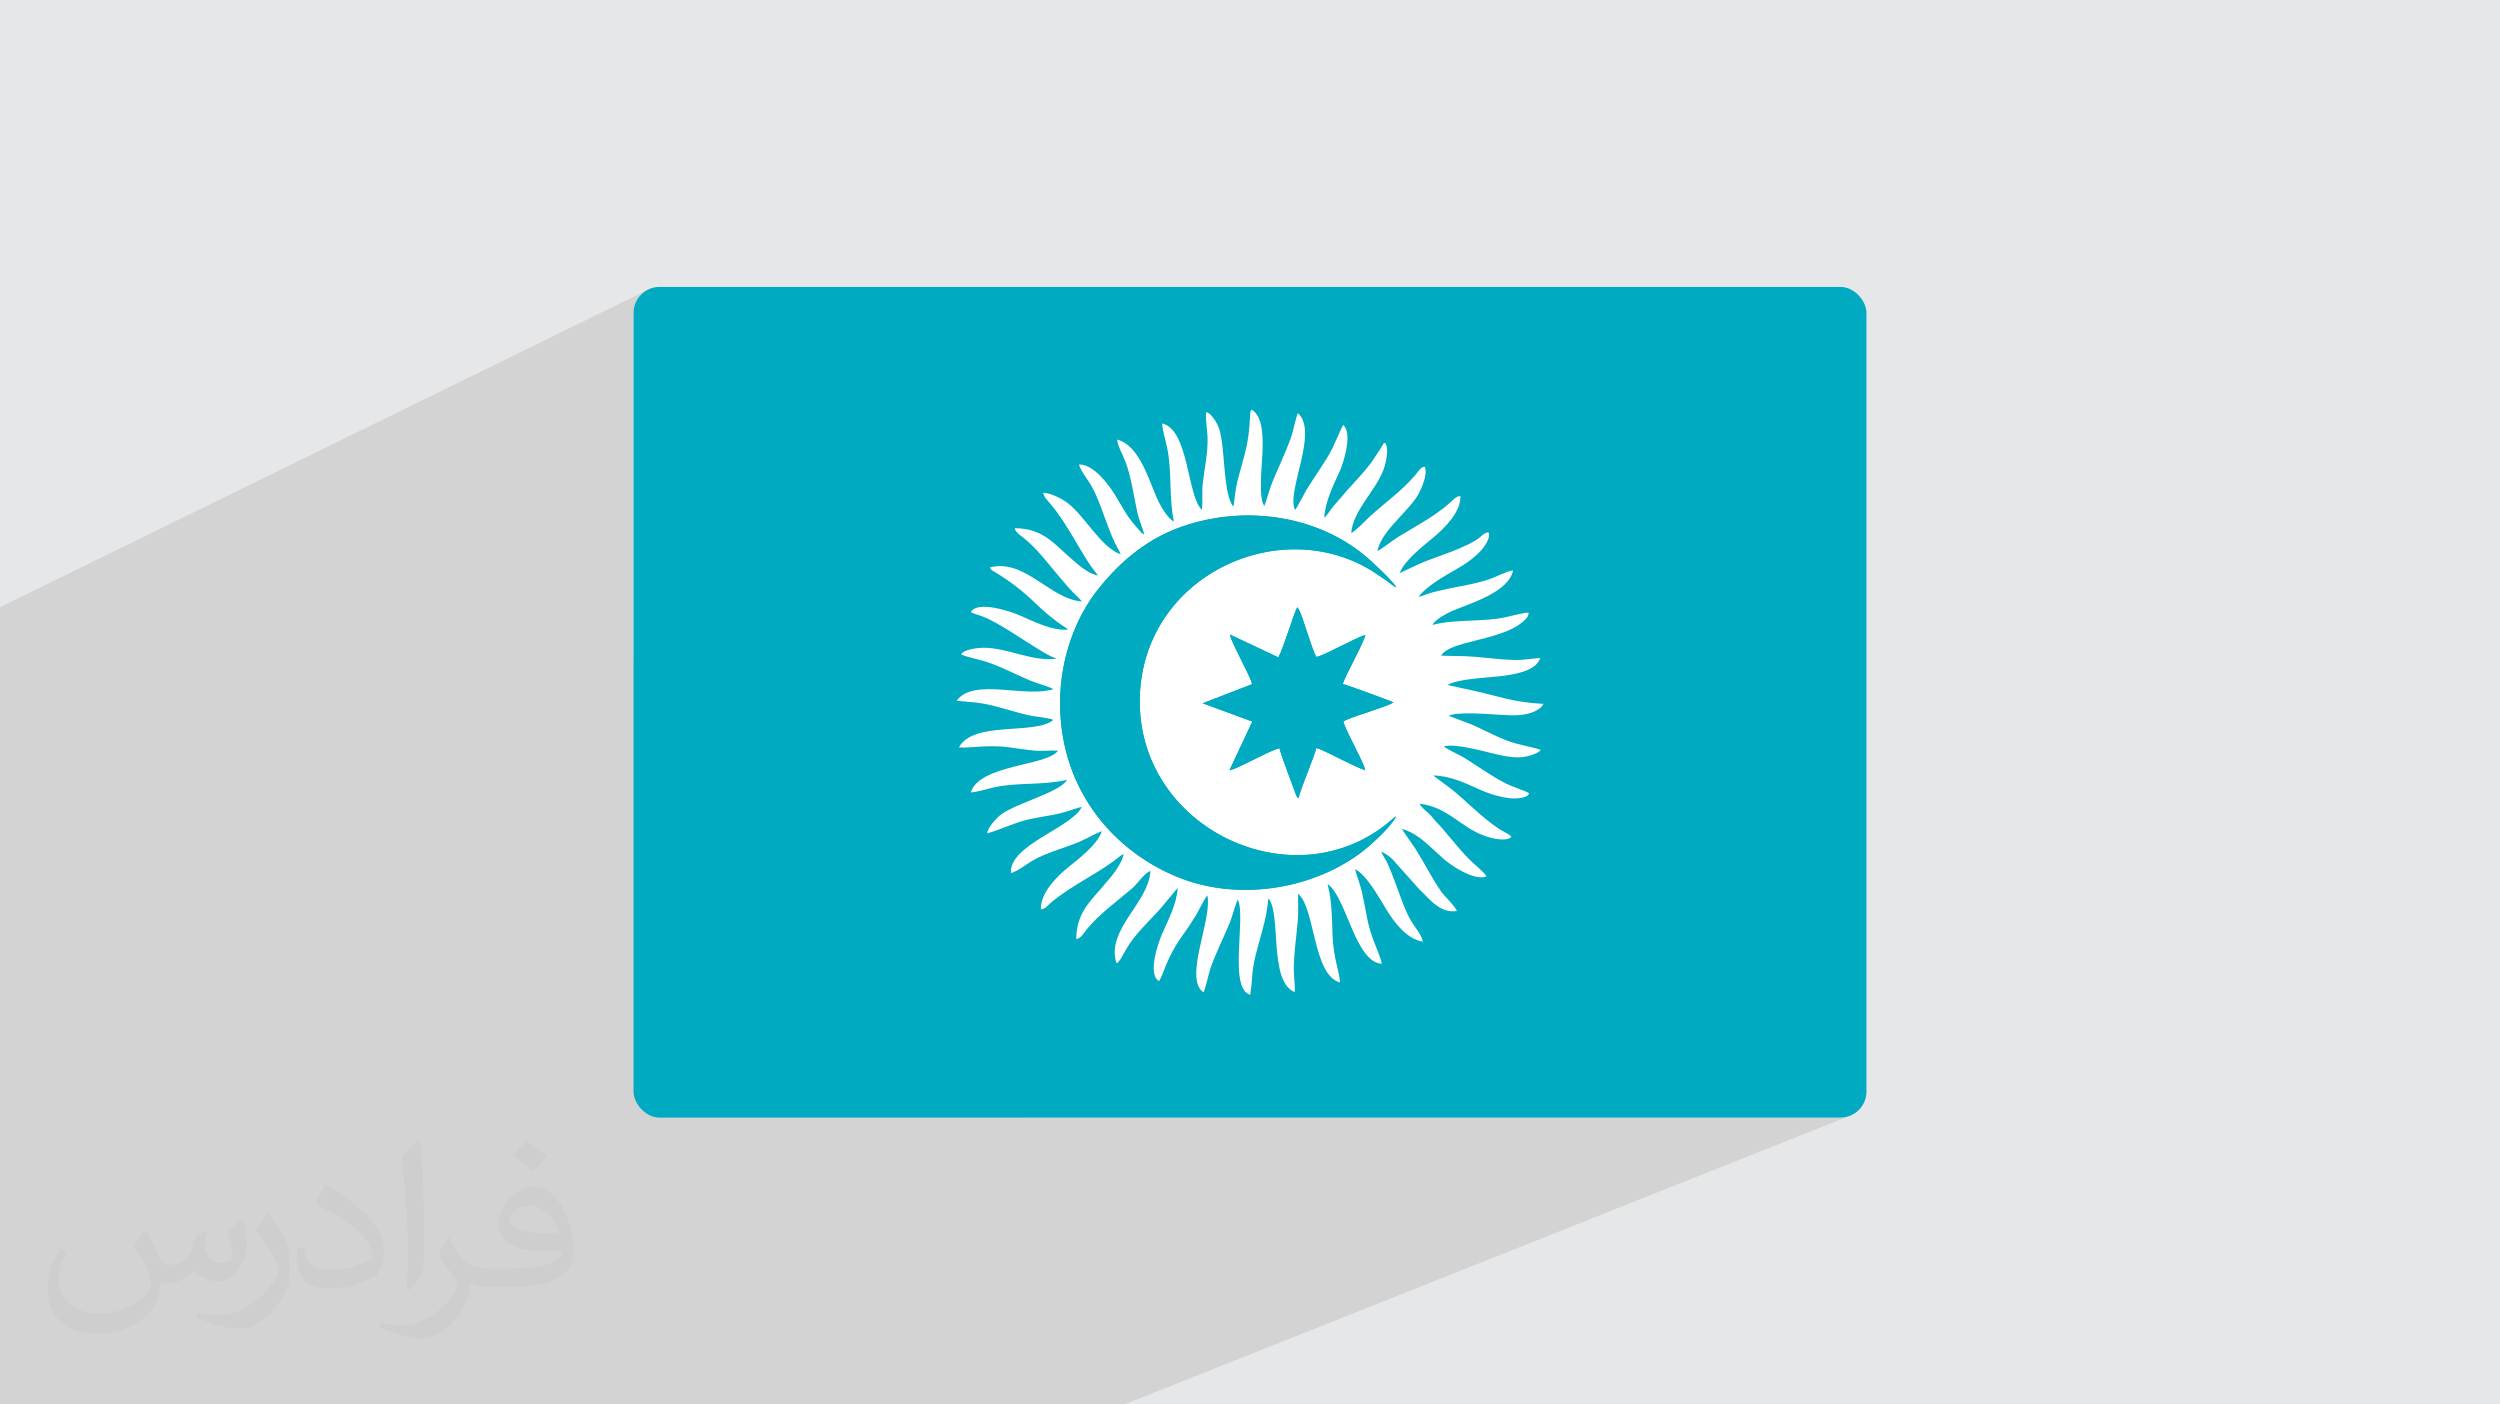 <?xml version="1.0" encoding="UTF-8"?>
<!DOCTYPE svg PUBLIC "-//W3C//DTD SVG 1.1//EN" "http://www.w3.org/Graphics/SVG/1.1/DTD/svg11.dtd">
<!-- Creator: CorelDRAW 2020 (64-Bit) -->
<svg xmlns="http://www.w3.org/2000/svg" xml:space="preserve" width="94.192mm" height="52.917mm" version="1.1" style="shape-rendering:geometricPrecision; text-rendering:geometricPrecision; image-rendering:optimizeQuality; fill-rule:evenodd; clip-rule:evenodd"
viewBox="0 0 9404.92 5283.66"
 xmlns:xlink="http://www.w3.org/1999/xlink"
 xmlns:xodm="http://www.corel.com/coreldraw/odm/2003">
 <defs>
  <style type="text/css">
   <![CDATA[
    .fil3 {fill:#00ABC2}
    .fil0 {fill:#E6E7E8}
    .fil4 {fill:white}
    .fil2 {fill:#373435;fill-opacity:0.031}
    .fil1 {fill:#2B2A29;fill-opacity:0.102}
   ]]>
  </style>
 </defs>
 <g id="Layer_x0020_1">
  <polygon class="fil0" points="-0,0 9404.92,0 9404.92,5283.66 -0,5283.66 "/>
  <polygon class="fil1" points="-0,4559.51 -0,4550.15 -0,4516.38 -0,4512.75 -0,4505.7 -0,4504.36 -0,4503.35 -0,4500.14 -0,4483.76 -0,4481.86 -0,4466.35 -0,4456.1 -0,4435.51 -0,4429.06 -0,4407.57 -0,4396.43 -0,4371.66 -0,4336.74 -0,4334.02 -0,4304.79 -0,4294.56 -0,4270.83 -0,4263.26 -0,4247.96 -0,4211.19 -0,4201.59 -0,4187.11 -0,4183.03 -0,4180.46 -0,4128.88 -0,4128.41 -0,4115.84 -0,4110.75 -0,4099.07 -0,4096.11 -0,4069.61 -0,4067.03 -0,4060.95 -0,4045.92 -0,4039.34 -0,4038.7 -0,4021.19 -0,4008.34 -0,4006.32 -0,3982.64 -0,3978.75 -0,3977.13 -0,3964.91 -0,3955.22 -0,3948.02 -0,3912.57 -0,3888.5 -0,3887.08 -0,3845.05 -0,3801.29 -0,3795 -0,3747.84 -0,3744.49 -0,3729.78 -0,3722.05 -0,3722.02 -0,3715.67 -0,3669.87 -0,3652.18 -0,3629.18 -0,3620.17 -0,3603.84 -0,2284.3 2443.23,1087.05 2426.62,1096.1 2412.12,1108.07 2400.15,1122.57 2391.1,1139.19 2385.38,1157.52 2383.38,1177.17 2383.38,2497.86 4202.38,1653.78 4218.24,1659.25 4223.05,1661.87 4371.52,1593.02 4380.73,1595.74 4389.31,1599.72 4397.33,1604.88 4404.8,1611.14 4405.61,1611.99 4537.43,1550.95 4544.18,1552.79 4551.33,1557.66 4558.58,1564.89 4565.65,1573.81 4572.25,1583.74 4578.09,1594.02 4580.97,1600.01 4708.44,1541.14 4716.07,1546.2 4722.75,1552.58 4728.54,1560.15 4733.49,1568.77 4737.67,1578.35 4741.12,1588.73 4743.92,1599.8 4746.11,1611.44 4746.87,1617.01 4882.73,1554.5 4889.57,1561.5 4895.29,1569.35 4899.94,1578 4903.61,1587.4 4906.33,1597.47 4908.21,1608.17 4909.28,1619.44 4909.63,1631.22 4909.31,1643.45 4908.4,1656.09 4907.38,1665.19 5053,1598.5 5059.04,1605.45 5063.54,1614.01 5066.64,1623.93 5068.46,1635.01 5069.12,1647.04 5068.76,1659.78 5067.51,1673.02 5065.5,1686.53 5062.86,1700.1 5059.71,1713.51 5056.19,1726.53 5052.96,1737.2 5204.93,1667.98 5205.22,1667.86 5206,1667.73 5207.63,1667.27 5210.47,1666.17 5215.42,1675.65 5217.86,1687.7 5218.23,1701.48 5216.97,1716.16 5214.54,1730.9 5211.36,1744.85 5207.9,1757.18 5204.59,1767.04 5198.48,1781.87 5191.27,1796.55 5183.14,1811.12 5174.32,1825.6 5164.97,1840.03 5162.72,1843.39 5349.96,1758.63 5355.08,1756.67 5360.36,1756.75 5362.95,1768.13 5362.98,1780.96 5360.94,1794.65 5357.37,1808.62 5352.75,1822.29 5347.6,1835.07 5342.44,1846.38 5337.77,1855.64 5331.63,1866.43 5325.25,1876.26 5318.65,1885.32 5311.88,1893.79 5304.94,1901.9 5297.87,1909.84 5290.7,1917.81 5283.44,1926 5276.38,1933.98 5269.05,1942.04 5261.54,1950.21 5253.93,1958.48 5246.27,1966.89 5238.66,1975.45 5234.52,1980.27 5483.18,1868.46 5488.6,1866.79 5494.05,1866.59 5493.69,1877.81 5491.96,1889 5488.97,1900.13 5484.86,1911.17 5479.74,1922.07 5473.76,1932.78 5467.02,1943.28 5459.65,1953.51 5451.8,1963.46 5443.56,1973.04 5435.07,1982.26 5426.46,1991.05 5417.86,1999.37 5409.38,2007.19 5401.15,2014.46 5393.3,2021.15 5385.68,2027.49 5377.46,2034.26 5368.75,2041.43 5359.69,2048.97 5350.38,2056.85 5340.94,2065.02 5331.49,2073.47 5322.14,2082.14 5313.03,2091.02 5304.24,2100.06 5295.91,2109.24 5288.16,2118.51 5281.09,2127.86 5274.83,2137.23 5269.5,2146.61 5268.76,2148.23 5590.73,2004.51 5595.78,2003.29 5600.86,2003.56 5601.67,2015.01 5599.13,2026.98 5594.03,2039.03 5587.17,2050.72 5579.34,2061.6 5571.37,2071.22 5564.02,2079.15 5558.1,2084.94 5549.92,2092.25 5541.38,2099.38 5532.5,2106.33 5523.32,2113.09 5513.83,2119.67 5504.07,2126.06 5494.04,2132.28 5483.79,2138.31 5473.49,2144.21 5463.11,2150.19 5452.66,2156.26 5442.22,2162.43 5431.83,2168.68 5421.55,2175.04 5411.43,2181.5 5401.53,2188.07 5391.89,2194.75 5382.57,2201.55 5373.63,2208.47 5365.12,2215.51 5357.08,2222.68 5349.57,2229.97 5342.65,2237.4 5336.37,2244.98 5341.11,2244.21 5346.13,2242.92 5351.34,2241.25 5356.69,2239.31 5362.1,2237.24 5367.52,2235.19 5372.89,2233.25 5378.11,2231.58 5383.6,2230.01 5389.13,2228.51 5394.69,2227.04 5400.29,2225.6 5405.93,2224.21 5411.59,2222.84 5417.27,2221.5 5422.98,2220.17 5434.36,2217.61 5445.85,2215.18 5457.4,2212.82 5469.01,2210.52 5480.67,2208.26 5492.34,2206 5504.03,2203.71 5515.69,2201.39 5527.32,2198.98 5538.91,2196.46 5550.43,2193.82 5561.86,2191.02 5573.18,2188.04 5584.39,2184.83 5595.45,2181.39 5606.35,2177.68 5616.28,2173.87 5626.87,2169.4 5637.9,2164.57 5649.16,2159.7 5660.41,2155.09 5671.44,2151.01 5682.02,2147.8 5691.93,2145.73 5687.51,2160.73 5680.34,2174.81 5670.71,2188.01 5658.95,2200.37 5645.35,2211.93 5630.23,2222.74 5613.89,2232.85 5596.64,2242.28 5578.78,2251.08 5560.64,2259.3 5422.04,2320.58 5419.5,2322.16 5408.93,2329.58 5399.87,2337.04 5393.01,2344.26 5389.02,2350.95 5405.36,2347.06 5421.98,2343.91 5438.86,2341.41 5455.94,2339.45 5473.2,2337.94 5490.62,2336.77 5508.12,2335.84 5525.7,2335.05 5543.31,2334.32 5560.91,2333.51 5578.46,2332.54 5595.95,2331.31 5613.3,2329.71 5630.51,2327.67 5647.53,2325.04 5664.31,2321.76 5673.67,2319.62 5684.33,2317.09 5695.86,2314.36 5707.79,2311.62 5719.68,2309.08 5731.08,2306.94 5741.56,2305.38 5750.63,2304.6 5750.1,2310.48 5748.65,2315.71 5746.4,2320.43 5743.46,2324.72 5739.97,2328.73 5736.04,2332.57 5731.77,2336.34 5727.31,2340.18 5710.73,2352.6 5691.92,2363.53 5671.29,2373.19 5456.74,2467.42 5464.44,2467.56 5475.45,2467.75 5485.32,2467.91 5494.36,2468.09 5502.87,2468.29 5511.16,2468.56 5519.52,2468.92 5528.27,2469.39 5537.71,2470.01 5548.13,2470.8 5559.85,2471.78 5573.16,2472.99 5588.38,2474.44 5605.8,2476.18 5617.32,2477.33 5628.78,2478.44 5640.21,2479.47 5651.63,2480.4 5663.07,2481.23 5674.53,2481.92 5686.05,2482.45 5697.64,2482.8 5710.7,2482.79 5723.1,2482.27 5735.01,2481.36 5746.64,2480.19 5758.17,2478.88 5769.82,2477.56 5781.77,2476.36 5794.2,2475.39 5790.62,2484.23 5785.56,2492.28 5779.16,2499.56 5771.55,2506.13 5762.9,2512.02 5753.3,2517.28 5742.94,2521.96 5559.58,2601.91 5565.68,2603.32 5576.39,2605.85 5587.15,2608.47 5598.01,2611.19 5608.99,2614 5620.1,2616.94 5631.88,2620.05 5643.45,2623.01 5654.83,2625.81 5666.07,2628.46 5677.22,2630.95 5688.31,2633.28 5699.4,2635.45 5710.53,2637.46 5721.74,2639.31 5733.06,2641 5744.56,2642.54 5756.27,2643.91 5768.23,2645.12 5780.48,2646.16 5793.07,2647.05 5806.05,2647.77 5803.89,2652.18 5801.33,2656.08 5798.36,2659.54 5795.03,2662.67 5791.33,2665.54 5787.3,2668.24 5782.95,2670.86 5778.31,2673.48 5770.77,2677.29 5595.38,2753.24 5597.13,2754.09 5607.22,2758.97 5617.34,2763.8 5627.5,2768.53 5637.72,2773.14 5648.04,2777.6 5658.47,2781.89 5669.04,2785.96 5679.77,2789.8 5690.69,2793.36 5701.82,2796.63 5713.47,2799.71 5725.41,2802.66 5737.52,2805.53 5749.67,2808.39 5761.72,2811.27 5773.53,2814.25 5784.99,2817.35 5795.96,2820.67 5793.05,2824.49 5789.43,2827.81 5785.23,2830.66 5780.62,2833.15 5775.76,2835.31 5600.94,2910.51 5604.66,2912.88 5614.2,2918.8 5623.86,2924.64 5633.66,2930.4 5643.66,2936.06 5653.84,2941.62 5664.26,2947.06 5674.28,2951.8 5685.78,2956.69 5698.05,2961.6 5710.4,2966.35 5722.13,2970.8 5732.52,2974.8 5740.88,2978.19 5746.5,2980.84 5748.14,2981.74 5749.23,2982.34 5749.91,2982.74 5750.31,2983.03 5750.61,2983.3 5750.94,2983.64 5751.44,2984.14 5752.27,2984.91 5750.9,2987.44 5749.65,2989.48 5748.36,2991.16 5746.91,2992.56 5745.17,2993.8 5743.02,2994.96 5740.31,2996.15 5573.23,3067.61 5581.25,3074.38 5591.34,3082.64 5601.56,3090.77 5611.94,3098.73 5622.53,3106.5 5633.31,3114.08 5644.33,3121.41 5648.7,3124.02 5654.2,3127.03 5660.38,3130.34 5666.82,3133.89 5673.05,3137.54 5678.65,3141.22 5683.16,3144.84 5686.14,3148.29 5676.6,3154.23 5517.03,3222.1 5525.68,3231.12 5534.39,3239.61 5544.39,3248.8 5554.94,3258.31 5565.37,3267.73 5574.97,3276.68 5583.05,3284.78 5588.88,3291.62 5591.78,3296.82 5430.69,3365.04 5436.14,3371.27 5445.36,3381.45 5455,3392.16 5464.19,3402.75 5472.05,3412.56 5477.68,3420.96 5480.2,3427.28 5326.99,3491.93 5333.95,3502.27 5341,3513.54 5346.87,3524.36 5350.83,3534.18 5352.2,3542.44 5194.12,3608.97 5196.85,3618.79 5197.89,3625.78 5040.76,3691.86 5041.06,3695.93 3831.96,4204.33 6923.71,4204.33 6943.36,4202.34 6961.69,4196.62 4229.18,5283.66 1265.05,5283.66 1255.75,5283.66 1215.11,5283.66 1186.92,5283.66 1080.9,5283.66 1053.01,5283.66 1041.54,5283.66 1001.63,5283.66 975.96,5283.66 899.76,5283.66 870.66,5283.66 867.77,5283.66 843.3,5283.66 827.35,5283.66 778.09,5283.66 697.47,5283.66 687.24,5283.66 672.49,5283.66 670.19,5283.66 666.16,5283.66 619.61,5283.66 600.45,5283.66 599.7,5283.66 570.62,5283.66 550.79,5283.66 439.85,5283.66 434.55,5283.66 414.44,5283.66 391.4,5283.66 390.84,5283.66 390.15,5283.66 387.29,5283.66 378.44,5283.66 364.59,5283.66 339.21,5283.66 334.94,5283.66 326.15,5283.66 325.45,5283.66 319.13,5283.66 317,5283.66 288.81,5283.66 270.96,5283.66 229.48,5283.66 226.79,5283.66 218.96,5283.66 217.54,5283.66 206.02,5283.66 188.17,5283.66 179.33,5283.66 141.89,5283.66 129.26,5283.66 107.01,5283.66 89.89,5283.66 86.64,5283.66 85.01,5283.66 72.6,5283.66 24.44,5283.66 -0,5283.66 -0,5279.06 -0,5262.13 -0,5256.86 -0,5252.07 -0,5244.97 -0,5231.89 -0,5225.6 -0,5185.44 -0,5176.42 -0,5175.93 -0,5163.64 -0,5161.44 -0,5152.54 -0,5127.8 -0,5126.38 -0,5123.78 -0,5122.99 -0,5112.46 -0,5098.89 -0,5064.65 -0,5063.33 -0,5063.01 -0,5053.4 -0,5053.27 -0,5026.05 -0,5004.31 -0,4977.88 -0,4973.08 -0,4958.73 -0,4958.07 -0,4949.41 -0,4943.98 -0,4940.87 -0,4938.53 -0,4938.23 -0,4935.97 -0,4930.96 -0,4926.54 -0,4926.06 -0,4924.07 -0,4923.33 -0,4921.13 -0,4864.13 -0,4856.57 -0,4849.44 -0,4838.26 -0,4833.81 -0,4815.09 -0,4790.49 -0,4731.94 -0,4725.29 -0,4723.07 -0,4717.67 -0,4714.06 -0,4668.08 -0,4667.74 -0,4665.77 -0,4663.37 -0,4662.37 -0,4661.48 -0,4651.81 -0,4627.33 -0,4619.64 -0,4614.99 -0,4609.44 -0,4601.43 -0,4577.81 -0,4571.26 -0,4559.82 "/>
  <path class="fil2" d="M548.54 4627.69c17.95,27.21 29.6,53.36 40.96,82.43 8.45,16.91 12.93,48.09 52.57,48.09 11.61,0 28.28,-3.42 43.06,-11.61 16.63,-8.73 29.32,-21.94 35.94,-42l15.85 -53.36 38.57 -19.02 2.64 2.64c-5.27,20.09 -6.59,39.36 -6.59,54.43 0,44.63 38.57,61.56 69.22,61.56 17.95,0 34.09,-8.73 34.09,-25.11 0,-21.13 -8.98,-57.06 -20.62,-89.29 17.95,-17.95 35.94,-35.94 56.53,-50.47l3.17 1.6c8.98,38.04 14,75.56 14,100.66 0,24.57 -10.83,51.79 -19.81,69.49 -18.49,34.87 -51.25,62.62 -90.87,62.62 -30.1,0 -63.65,-15.07 -86.66,-43.06l-1.32 0c-21.66,26.96 -55.22,51.25 -108.86,51.25l-16.63 0c-2.64,35.41 -10.29,60.49 -21.94,82.95 -31.95,62.34 -126.81,106.47 -216.1,106.47 -124.17,0 -186.51,-71.59 -186.51,-166.96 0,-58.91 19.27,-113.6 48.88,-152.42l24.29 10.04c-18.49,35.41 -30.91,68.68 -30.91,101.45 0,89.29 72.66,131.83 156.4,131.83 77.68,0 173.83,-49.41 191.28,-106.72 -6.59,-62.62 -30.1,-91.93 -66.04,-148.99 10.83,-19.02 24.83,-38.04 42.28,-58.38l3.17 0 0 0 0 0 -0.02 -0.09zm1432.13 -336.04c26.15,16.39 51.79,35.66 76.87,57.85 -14,19.81 -31.45,37.79 -53.11,53.64 -25.11,-20.34 -50.19,-37.79 -75.84,-56.27 17.42,-19.55 34.62,-38.29 52.04,-55.22l0 0 0 0 0 0 0 0 0 0 0.03 0zm13.47 244.11c-42.28,0 -76.87,27.75 -76.87,48.34 0,44.13 84.53,57.85 185.72,57.31 -12.68,-51.79 -57.06,-105.68 -108.86,-105.68l0.01 0.03zm-94.86 236.19c54.96,0 103.04,-1.6 139.74,-10.83 40.96,-10.29 75.56,-30.91 75.56,-45.17 0,-3.7 0,-8.19 -1.32,-11.89 -22.98,2.11 -49.41,2.11 -72.38,2.11 -74.49,0 -131.55,-16.91 -154.02,-58.66 -5.55,-11.61 -9.51,-24.57 -9.51,-39.36 0,-40.43 17.42,-79.79 48.09,-107 25.61,-22.45 53.89,-36.44 82.67,-36.44 52.04,0 93.51,41.75 122.57,107.54 15.85,35.94 26.68,77.4 26.68,129.72 0,34.87 -9.51,64.19 -31.17,85.85 -40.43,39.11 -114.92,53.89 -229.04,53.89l-51.79 0 0 0 -13.47 0c-28.28,0 -48.62,-5.02 -64.72,-17.42l-2.64 0c0.79,6.59 1.32,12.93 1.32,19.02 0,25.61 -8.45,58.38 -25.61,84.53 -50.72,75.3 -105.68,108.04 -153.24,108.04 -48.09,0 -107,-18.49 -160.11,-42.54l9.51 -18.49c17.17,7.13 40.96,11.89 73.7,11.89 85.85,0 198.66,-82.43 212.66,-163 -3.17,-6.59 -8.98,-15.32 -17.17,-24.57 -25.11,-29.85 -40.96,-54.68 -55.75,-80.83 12.68,-25.11 24.29,-45.17 35.13,-63.4l4.49 -0.53c36.72,74.77 69.99,117.55 144.23,117.55l11.61 0 0 0 53.89 0 0 0 0 0 0 0 0 0 0 0 0.09 0.01zm-371.98 79c6.34,-34.34 6.87,-72.91 6.87,-108.86l0 -53.36c0,-99.6 -12.68,-244.36 -22.98,-338.68 17.95,-19.27 43.06,-42 62.87,-57.31l5.81 1.6c13.47,118.62 16.63,256 16.63,383.06 0,33.3 -1.32,65.79 -4.49,89.55 -1.85,30.1 -19.27,52.83 -56.53,87.7l-8.19 -3.7zm-382.8 -157.19c1.85,46.77 24.83,83.49 105.15,83.49 49.93,0 92.19,-12.93 138.96,-35.13 8.45,-3.7 12.93,-8.73 12.93,-12.93 0,-29.32 -22.45,-68.15 -60.23,-103.55 -36.72,-33.3 -85.34,-62.62 -130.76,-82.18 -15.6,-6.59 -20.62,-13.47 -20.62,-20.09 0,-13.47 17.95,-41.75 32.77,-62.09l5.02 -0.53c52.04,27.21 110.17,67.64 153.24,112.53 39.11,41.47 63.4,83.49 63.4,129.19 0,33.81 -10.29,65.51 -26.96,95.11 -57.06,28.79 -117.83,50.72 -178.06,50.72 -73.17,0 -123.1,-34.34 -123.1,-114.92 0,-8.73 0,-22.19 3.17,-39.64l25.11 0 0 0 0 0 0 0 0 0 0 0 -0.02 0zm-132.37 -132.9l45.45 73.45c16.63,27.21 32.23,56.81 32.23,103.55l0 59.7c0,48.34 -30.91,100.13 -80.83,151.38 -39.11,34.62 -73.7,49.41 -105.68,49.41 -47.55,0 -101.98,-14.79 -164.85,-41.75l7.13 -18.49c19.81,5.27 42.79,9.77 71.06,9.77 90.36,-0.53 182.8,-66.57 225.08,-147.15 5.02,-9.26 6.87,-17.95 6.87,-24.04 0,-9.26 -5.02,-19.55 -8.98,-28.79 -22.98,-43.31 -48.62,-82.95 -76.87,-119.68 14.79,-23.25 29.6,-45.7 45.7,-67.9l3.7 0.53 0 0 0 0 0 0 0 0 0 0 -0.02 0.01z"/>
  <g id="_1684286906304">
   <rect class="fil3" x="2383.38" y="1079.33" width="4638.16" height="3125" rx="97.84" ry="97.84"/>
   <g>
    <path class="fil4" d="M4809.23 2473.02c20.31,-36.76 60.25,-173.83 71.51,-188.61 12.07,13.47 28.35,71.36 36.42,93.72 7.33,20.25 25.75,80.2 34.87,93.15 20.85,-3.3 70.53,-31.04 92.88,-41.03 26.27,-11.73 67.03,-34.74 91.96,-41.94 -11.93,42.35 -76.12,151.21 -85.13,184.6 13.55,3.29 184.15,65.32 190.58,69.7 -32.46,19.51 -174.5,58.2 -188.65,71.98 9.63,37.68 81.33,160.76 81.69,182.77 -28.89,-9.61 -62,-27.7 -90.63,-40.89 -21.39,-9.85 -73.82,-38.67 -92.94,-42.41 -8.38,35.54 -53.01,136.73 -67.43,189.39 -7.06,-6.22 -8.49,-12.86 -11.94,-22.1 -14.56,-38.95 -52.12,-138.02 -59.14,-166.51 -28.25,7 -68.99,30 -95.86,42.35 -21.44,9.84 -71.06,36.59 -92.42,40.95l86.21 -183.74 -186.78 -68.73 185.83 -71.82c-6.13,-25.22 -30,-67.17 -41.73,-92.53 -12.19,-26.37 -35.03,-67.57 -42.13,-94.4l182.83 86.08zm443.6 597.7c-21.66,42.19 -101.07,114 -140.7,142.65 -184.5,133.42 -450.53,173.97 -667.38,91.66 -242.44,-92.02 -457.38,-323.84 -456.74,-661.74 0.33,-169.82 60.59,-321.95 140.17,-422.79 72.5,-91.86 173.14,-188.96 318.88,-239.63 245.61,-85.38 535.36,-39.96 721.5,139.89 6.18,5.97 10.64,9.87 16.94,15.76 16.19,15.13 56.5,53.63 67.76,73.83 -14.76,-7.69 -19.58,-13.25 -32.69,-22.69 -11.18,-8.06 -20.19,-13.69 -31.7,-21.81 -355.45,-250.56 -904.13,-3.72 -901.1,477.51 3.01,476.56 577.89,745.84 936.32,450.24 6.64,-5.47 21.11,-19.48 28.74,-22.89zm-258.61 255.25c70.79,46.73 102.76,292.68 203.67,299.82 -0.11,-14.07 -23.21,-67.97 -29.54,-84.84 -10.54,-28.18 -19.16,-55.75 -25.33,-87.32 -6.29,-32.11 -12.03,-65.41 -19.29,-96.85 -7.14,-30.93 -22.65,-71.06 -25.89,-86.44 40.11,16.27 93.02,110.45 115.78,148.1 27.69,45.8 75.02,113.25 138.57,124.01 0.46,-19.44 -34.36,-61.46 -44.25,-78.7 -16.08,-28.03 -26.59,-55.19 -38.2,-86.56 -11.27,-30.42 -21.57,-60.44 -33.84,-90.92 -6.07,-15.07 -12.24,-30.05 -18.84,-43.67 -6.64,-13.67 -15.64,-25.3 -20.89,-38.16 12.74,3.48 31.68,18.35 39.78,25.41l89.76 100.25c11.01,13.78 19.99,20.7 32.05,33.3 30.43,31.76 68.08,72.03 122.43,63.9 -1.8,-13.53 -46.2,-56.06 -57.64,-72.21 -35.6,-50.29 -64.07,-108.67 -97.21,-161.24l-51.99 -75.35c43.81,9.96 85.33,45.91 115.57,74.24l32.46 29.87c31.83,31.3 125.58,93.33 170.4,74.22 -3.21,-11.33 -45.19,-44.34 -66.1,-65.7 -47.57,-48.6 -89.95,-106.44 -122.25,-139.16 -12.57,-12.73 -16.77,-21.67 -31.12,-34.18 -11.29,-9.86 -24.99,-20.94 -32.18,-34.28 107.03,12.13 153.16,88.38 245.4,121.07 24.45,8.67 78.94,23.74 100.62,3.72 -5.52,-8.91 -32.07,-20.57 -41.81,-26.88 -59.43,-38.53 -108.08,-87.51 -160.58,-133.45 -28.74,-25.14 -60.8,-46.22 -92.06,-70.68 65.29,0.87 125.43,30.93 177.01,53.97 41.65,18.59 120.5,44.35 168.22,26.24 10.06,-3.82 11.44,-5.13 15.35,-12.58 -2.77,-2.47 -0.53,-1.19 -5.77,-4.07 -10.72,-5.9 -58.12,-21.48 -82.24,-33.78 -56.25,-28.69 -101.45,-62.75 -154.19,-95.38 -19.96,-12.36 -64.62,-31.55 -78.73,-43.98 44.21,-11.47 143.88,17.15 187.24,27.36 29.74,7 64.94,15.09 96.97,13.92 16.16,-0.59 31.79,-3.55 45.67,-8.41 12.04,-4.21 28.1,-8.95 34.73,-19.9 -28.48,-9.14 -63.57,-15.61 -94.14,-24.04 -59.95,-16.55 -109.91,-47.2 -166.24,-71.4l-86.18 -32.52c33.59,-16.51 149.96,-6.13 192.97,-3.75 43.77,2.43 96.55,6.42 135.94,-15.47 12.76,-7.08 22.56,-13.18 27.74,-25.71 -70.31,-3.41 -122.42,-13.8 -185.95,-30.83 -59.7,-16.02 -112.38,-26.32 -174.5,-39.87 37.57,-23.16 139.63,-26.83 191.61,-32.52 58.11,-6.37 142.08,-19.8 156.98,-69.16 -33.99,2.14 -60.66,8.19 -96.55,7.41 -31.04,-0.68 -61.04,-3.5 -91.84,-6.62 -99.33,-10.04 -91.64,-7.08 -184.24,-9.56 29.75,-56.4 224.02,-55.96 305.75,-126.45 12.07,-10.4 23.23,-18.94 23.32,-35.58 -21.97,0.85 -63.5,12.16 -86.32,17.15 -88.87,19.48 -189,6.26 -275.29,29.2 6.16,-16.9 50.5,-42.39 73.78,-52.39 67.07,-28.82 213.46,-70.32 229.13,-152.83 -25.34,3.7 -60.19,22.91 -85.58,31.95 -57.7,20.54 -122.93,28.51 -183.37,42.49 -15.26,3.52 -30.28,7.17 -44.87,11.41 -13.7,3.99 -29.51,12.15 -41.74,13.4 31.7,-40.78 92.91,-75.44 147.42,-106.67 27.65,-15.85 52.99,-33.62 74.31,-53.37 13.16,-12.19 50.11,-51.94 42.77,-81.39 -13.53,-3.01 -27.31,13.44 -37.62,21.07 -49.85,36.85 -153.65,67.41 -213.74,92.24l-84.29 39.09c19.92,-49.67 89.21,-102.23 128.1,-134.81 40.62,-34.04 102.73,-94.8 100.75,-154.56 -14.52,-1.73 -29.52,15.84 -38.42,23.79 -35.51,31.73 -73.1,56.47 -114.88,81.17 -27.64,16.34 -54.31,32.41 -81.72,48.98 -18.45,11.14 -63.97,47.35 -77.62,52.4 13.98,-59.4 65.19,-104.56 102.03,-146.93 19.43,-22.36 38.28,-40.09 54.33,-70.36 11.35,-21.44 33.38,-70.98 22.6,-98.89 -14.27,-3.34 -27.24,20.12 -35.39,29.7 -52.76,61.96 -113.01,102.7 -172.41,157.37 -12.73,11.73 -57.28,58.28 -69.4,61.11 7.62,-86.49 92.1,-158.36 121.43,-237.88 8.23,-22.29 22.83,-79.77 5.88,-100.88 -9.54,4.05 -2.19,-2.01 -9.2,8.42 -2.52,3.72 -2.89,5.31 -5.3,9.6l-38.03 56.94c-36.53,48.58 -80.05,89.86 -118.73,136.83 -10.25,12.45 -20.12,22.2 -29.98,35.31 -8.61,11.45 -17.86,26.48 -27.17,35.11 1.18,-56.17 34.87,-125.87 55.49,-170.17 17.36,-37.29 52.03,-147.27 15.46,-179.7 -3.24,3.45 -34.41,75.96 -40.02,86.87 -28.56,55.6 -63.18,100.41 -95.88,153.63 -8.96,14.58 -38.37,73.35 -45.27,79.55 -34.35,-68.59 90.15,-294.15 10.9,-364.05 -7.68,14.42 -18.5,70.69 -26.48,92.91 -21.06,58.58 -47.1,110.53 -70.18,167.48 -11.53,28.44 -19.14,62.12 -29.86,88.48 -22.18,-26.35 -9.25,-153.01 -7.21,-193.52 3.06,-60.77 2.8,-145.41 -40.55,-168.7 -2.09,2.66 -1.5,1.16 -3.35,6.19 -2.05,5.52 -0.45,0.53 -1.31,4.51 -0.66,3.09 -0.83,9.49 -1.01,13.07 -5.6,116.07 -20.65,138.39 -48.44,249.01 -8.1,32.23 -8.36,60.04 -14.34,92.27 -39.88,-46.41 -29.75,-220.5 -53.65,-293.28 -7.2,-21.94 -31.68,-61.71 -48.92,-61.97 -3.14,30.84 4.59,62.88 5.41,94.21 1.59,60.79 -12.2,118.49 -18.5,178.42 -3.3,31.42 1.01,65.26 -2.85,94.65 -56.49,-53.35 -48.45,-303.13 -149.97,-325.21 3.04,28.36 12.37,60.75 18.49,88.25 20.12,90.4 6.43,191.12 26.29,280.75 -19.24,-8.21 -43.79,-46.74 -56.44,-72.22 -35.54,-71.57 -69.55,-214.13 -157.48,-236.02 3.23,26.32 23.01,60.08 32.22,85.03 21.44,58.06 29.99,124.42 43.34,185.34 8.01,36.53 22.01,65.29 26.88,87.03 -10.74,-4.94 -10.45,-6.7 -18.27,-15.42 -49.03,-54.71 -50.71,-66.02 -90.8,-131.95 -24.97,-41.06 -82.2,-117.87 -136.49,-116.26 4.65,21.49 33.49,57.71 44.79,77.27 30.88,53.44 49.12,119.29 72.61,176.89 6.07,14.89 12.26,29.04 18.92,43.42 6.75,14.62 15.48,26.12 20.57,40.34 -75.35,-26.53 -134.37,-143.65 -200.23,-193.41 -18.03,-13.63 -61.24,-37.64 -91.15,-38.33 0.52,14.38 17.68,30.81 24.91,39.33 30.98,36.52 53.69,72.14 79.13,113.94 17.07,28.06 32.65,54.93 48.76,81.9 8.59,14.37 16.89,26.34 25.7,39.66 9.42,14.24 18.08,22.25 26.63,36.89 -39.29,-9.27 -71.92,-39.87 -97.24,-61.41 -64.73,-55.05 -107.28,-116.77 -215.22,-116.82 2.56,15.27 21.58,27 32.31,35.49 49.76,39.35 86.59,89.56 127.04,137.3l30.12 35.17c9.48,12.12 20.82,23.4 30.96,34.43 10.88,11.84 23.06,20.58 31.94,33.22 -120.71,-9.21 -213.85,-162 -345.61,-128.26 3.61,10.27 8.19,11.4 19.34,18 53.91,31.94 104.68,71.58 149.62,114.88 27.8,26.78 55.99,51.79 88.29,75.02 12.44,8.95 25.67,16.65 36.64,26.25 -60.67,5.37 -134.09,-33.09 -181.61,-53.51 -37.69,-16.19 -158.19,-56.26 -184.25,-12.87 6.98,5.51 35.38,13.33 45.9,17.45 82.35,32.27 221.85,141.65 277.77,158.29 -93.39,12.35 -184.6,-41.78 -277.46,-41.18 -17.65,0.12 -72.65,5.49 -82.87,25.18 23.93,10.69 66.77,18.4 94.14,27.34 58.61,19.13 109.86,47.29 166.4,71.31 17.26,7.34 78.59,25.11 86.63,31.98 -108.1,33.64 -299.32,-43.87 -363.88,43.22 33.31,4.49 65.63,4.67 98.88,10.78 60.5,11.11 115.84,31.57 175.16,44.81 20.04,4.48 77.63,9.27 89.49,17.1 -67.57,57.21 -300.18,2.05 -354.87,102.8 30.32,5 106.7,-11.11 186.79,-0.16 30.31,4.14 59.58,8.68 90.12,11.92 35.04,3.71 64.22,-1.26 95.76,0.81 -39.68,58.2 -293.94,50.78 -328.29,157.06 19.52,-0.23 62.61,-13.19 83.85,-18.16 89.16,-20.87 184.14,-7.29 278.09,-29.01 -24.8,46.27 -191.42,87.79 -247.96,130.35 -14.37,10.8 -50.22,47.56 -52.08,71.08 58.34,-16.59 106.27,-43.32 171.05,-56 32.63,-6.38 66.04,-11.23 97.56,-18.15 31.26,-6.87 73.53,-23.23 87.32,-25.87 -36.03,78.35 -273.77,143.01 -266.78,248.98 22.48,-4.66 58.41,-32.87 78.65,-44.95 53.23,-31.77 120.17,-47.51 177.65,-71.89 29.2,-12.39 60.43,-31.14 85.7,-40.54 -16.23,51.29 -89.99,106.4 -126.76,136.18 -41.53,33.64 -104.81,96.36 -102.55,157.92 19.05,-1.37 26.62,-16.22 38.46,-25.94 77.59,-63.75 158.41,-99.54 236.12,-156.08 11.91,-8.67 24.17,-20.5 37.06,-26.69 -6.3,31.47 -28.63,61.86 -44.16,81.98l-43.59 51.57c-43.01,49.59 -90.8,95.83 -90.62,186.96 17.69,-2.68 27.69,-21.95 36.61,-33.1 48.67,-60.82 115.76,-108.07 174.41,-158.36 20.23,-17.35 42.92,-54.96 67.76,-65.04 -4.94,119.11 -165.93,218.73 -128.51,345.2 8.9,1.16 0.26,4.95 9.3,-4.5 8.17,-8.56 13.06,-19.65 18.6,-29.22 8.09,-14.01 15.58,-27.54 24.68,-40.63 34.93,-50.2 79.95,-89.94 119.64,-135.95l59.28 -71.32c-5.06,65.45 -35.93,120.05 -58.76,172.93 -15.68,36.3 -55.93,154.44 -11.37,178.1 15.35,-23.27 28.85,-88.92 84.79,-167.05 17.47,-24.39 34.39,-49.13 51.3,-76.44 8.98,-14.5 37.47,-72.02 45.3,-79.01 19.92,89.24 -90.6,312.2 -14.7,364.67 6.63,-8.46 20.98,-76.09 27.5,-93.89 21.62,-58.99 48.11,-111.1 71.96,-168.7 9.27,-22.39 20.95,-70 30.08,-86.22 31.68,65.63 -36.67,334.14 46.48,358.25 13.12,-90.14 0.13,-77.2 30.09,-186.04 16.27,-59.12 33.01,-111.9 37.72,-176.49 50.66,51.7 0.02,314.1 99.79,352.32 1.87,-16.46 -4.44,-68.75 -3.82,-93.91 1.47,-60.09 10.37,-118.66 15.42,-178.53 2.94,-34.86 0.11,-63.92 0.89,-97.49 64.41,51.76 55.32,306.95 157.7,333.56 -1.89,-42.44 -24.68,-87.51 -28.15,-179.83 -2.66,-70.76 -1.89,-124.5 -18.69,-190.14z"/>
    <path class="fil3" d="M5252.83 3070.71c-7.63,3.4 -22.1,17.41 -28.74,22.89 -358.44,295.6 -933.32,26.32 -936.32,-450.24 -3.04,-481.23 545.64,-728.07 901.1,-477.51 11.51,8.12 20.52,13.75 31.7,21.81 13.11,9.44 17.93,15 32.69,22.69 -11.25,-20.2 -51.57,-58.7 -67.76,-73.83 -6.3,-5.89 -10.76,-9.79 -16.94,-15.76 -186.14,-179.85 -475.89,-225.27 -721.5,-139.89 -145.74,50.66 -246.38,147.77 -318.88,239.63 -79.58,100.84 -139.84,252.97 -140.17,422.79 -0.64,337.9 214.3,569.72 456.74,661.74 216.85,82.31 482.88,41.76 667.38,-91.66 39.63,-28.66 119.04,-100.47 140.7,-142.65z"/>
    <path class="fil3" d="M4809.23 2473.02l-182.83 -86.08c7.1,26.83 29.93,68.03 42.13,94.4 11.72,25.36 35.6,67.31 41.73,92.53l-185.83 71.82 186.78 68.73 -86.21 183.74c21.36,-4.35 70.98,-31.11 92.42,-40.95 26.88,-12.34 67.62,-35.35 95.86,-42.35 7.02,28.49 44.58,127.56 59.14,166.51 3.45,9.24 4.88,15.88 11.94,22.1 14.42,-52.66 59.05,-153.86 67.43,-189.39 19.12,3.73 71.55,32.56 92.94,42.41 28.64,13.19 61.75,31.28 90.63,40.89 -0.36,-22.02 -72.06,-145.09 -81.69,-182.77 14.16,-13.78 156.19,-52.47 188.65,-71.98 -6.43,-4.38 -177.03,-66.42 -190.58,-69.7 9.01,-33.39 73.2,-142.25 85.13,-184.6 -24.93,7.2 -65.69,30.2 -91.96,41.94 -22.35,9.98 -72.03,37.72 -92.88,41.03 -9.12,-12.95 -27.54,-72.9 -34.87,-93.15 -8.08,-22.36 -24.35,-80.25 -36.42,-93.72 -11.26,14.79 -51.2,151.85 -71.51,188.61z"/>
   </g>
  </g>
 </g>
</svg>
